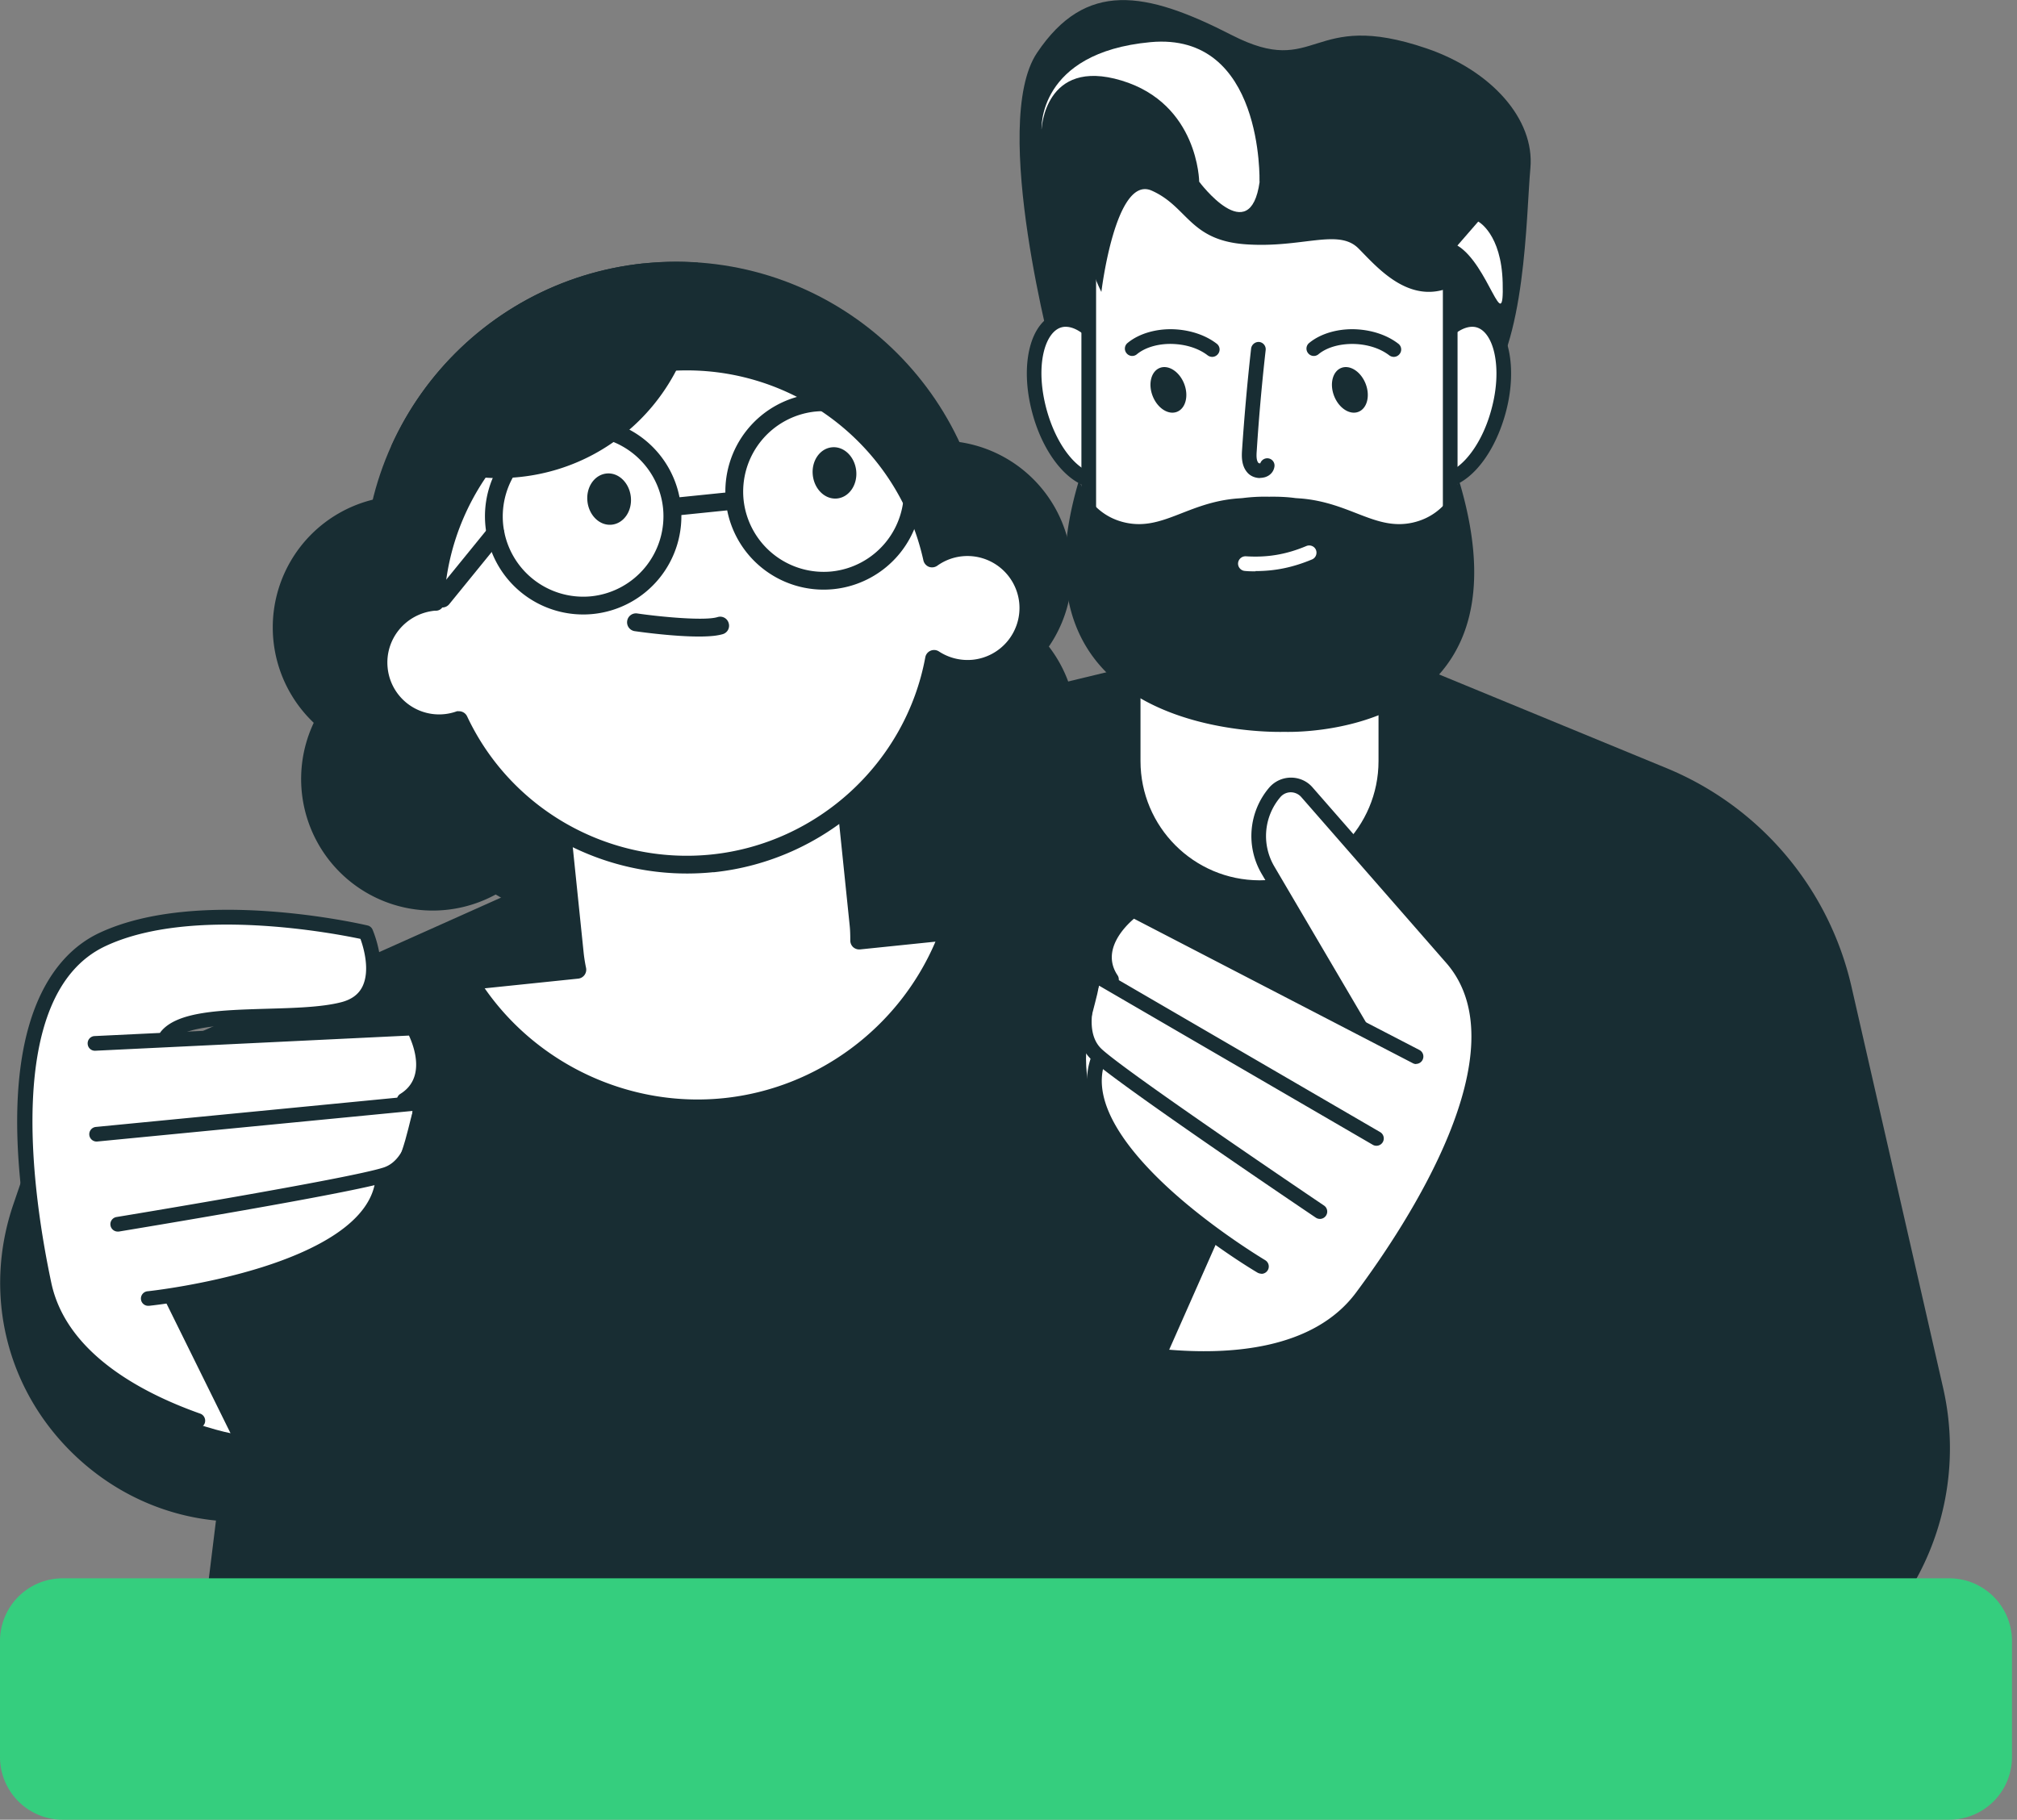 <svg xmlns="http://www.w3.org/2000/svg" width="133" height="120" fill="none">
    <rect width="100%" height="100%" fill="#808080" stroke="none"/>
    <g clip-path="url(#a)">
        <path fill="#182D33"
            d="M63.874 108.538 60.5 80.578 32.061 94.555l-10.618 4.201c-12.14 4.797-24.337-6.83-20.112-19.185l2.291-6.707 54.952-24.585 27.959-6.748 23.188 9.551a20.009 20.009 0 0 1 11.892 14.058l6.045 26.472a17.37 17.37 0 0 1-2.953 14.174c-5.052 6.863-14.347 9.046-21.93 5.151l-4.681-2.406H63.866l.008.008Z" />
        <path fill="#182D33"
            d="M110.738 113.359c-2.762 0-5.565-.645-8.187-1.992l-4.68-2.407a.481.481 0 0 1-.207-.653.481.481 0 0 1 .653-.207l4.681 2.406a16.838 16.838 0 0 0 21.319-5.003 16.892 16.892 0 0 0 2.869-13.785l-6.045-26.471a19.553 19.553 0 0 0-11.61-13.72l-23.048-9.493-27.76 6.699L4.01 73.227l-2.225 6.508c-1.893 5.533-.438 11.478 3.796 15.522 4.234 4.036 10.246 5.21 15.68 3.06l10.617-4.2 28.406-13.96a.499.499 0 0 1 .447.008c.14.075.232.215.248.364l3.374 27.96a.483.483 0 0 1-.96.115l-3.29-27.28L32.275 95l-10.651 4.218c-5.797 2.29-12.198 1.041-16.705-3.259C.414 91.66-1.133 85.326.877 79.43l2.29-6.707a.479.479 0 0 1 .257-.281l54.951-24.586s.058-.025.083-.025l27.96-6.748a.46.46 0 0 1 .297.025l23.188 9.552a20.538 20.538 0 0 1 12.181 14.397l6.045 26.47a17.856 17.856 0 0 1-3.035 14.572c-3.481 4.722-8.84 7.285-14.348 7.285l-.008-.025Z" />
        <path fill="#fff"
            d="M83.035 58.54h.041a8.35 8.35 0 0 1-8.352-8.352V19.847a8.35 8.35 0 0 1 8.352-8.352h-.041a8.35 8.35 0 0 1 8.352 8.352v30.341a8.35 8.35 0 0 1-8.352 8.352Z" />
        <path fill="#182D33"
            d="M83.068 59.028h-.05c-4.846-.024-8.782-3.977-8.782-8.832V19.847c0-4.854 3.936-8.807 8.782-8.832h.066c4.846.025 8.783 3.978 8.783 8.832v30.341c0 4.854-3.937 8.807-8.782 8.832h-.009l-.008.008Zm-.016-47.045c-4.326.008-7.848 3.53-7.848 7.864v30.341c0 4.333 3.514 7.856 7.848 7.864 4.324-.008 7.847-3.53 7.847-7.864V19.847c0-4.333-3.514-7.856-7.847-7.864Z" />
        <path fill="#182D33"
            d="M69.522 23.932s-4.283-15.778-1.14-20.45c3.208-4.78 7.136-4.094 12.842-1.167 5.706 2.92 5.086-1.77 12.843.877 4.283 1.464 7.136 4.672 6.847 7.89-.29 3.216-.29 11.684-3.143 14.901-2.853 3.217-23.684 6.136-28.249-2.043v-.008Z" />
        <path fill="#fff"
            d="M74.063 25.636c.785 2.902.19 5.598-1.332 6.012-1.521.413-3.399-1.605-4.184-4.507-.786-2.903-.19-5.599 1.331-6.012 1.522-.414 3.399 1.604 4.184 4.507Z" />
        <path fill="#182D33"
            d="M72.318 32.177c-.77 0-1.572-.422-2.316-1.224-.843-.91-1.53-2.224-1.927-3.705-.868-3.208-.14-6.111 1.67-6.599 1.812-.488 3.912 1.637 4.78 4.854.869 3.209.141 6.112-1.67 6.6-.174.05-.356.074-.537.074ZM70.275 21.55a.95.95 0 0 0-.273.034c-1.108.297-1.77 2.547-.992 5.416.364 1.332.967 2.506 1.703 3.3.654.703 1.34 1.025 1.886.876 1.108-.297 1.77-2.547.992-5.416-.72-2.638-2.216-4.21-3.316-4.21Z" />
        <path fill="#fff"
            d="M93.29 25.636c-.786 2.902-.19 5.598 1.33 6.012 1.522.413 3.4-1.605 4.185-4.507.786-2.903.19-5.599-1.331-6.012-1.522-.414-3.4 1.604-4.185 4.507Z" />
        <path fill="#182D33"
            d="M95.034 32.177c-.182 0-.364-.025-.537-.075-1.811-.487-2.547-3.39-1.67-6.599.868-3.208 2.976-5.342 4.78-4.854.917.248 1.587 1.116 1.876 2.431.265 1.208.199 2.688-.207 4.168-.405 1.48-1.083 2.795-1.926 3.705-.744.802-1.547 1.224-2.316 1.224Zm2.043-10.627c-1.1 0-2.605 1.572-3.316 4.21-.778 2.87-.116 5.119.992 5.416.546.15 1.232-.173 1.885-.876.736-.794 1.349-1.968 1.704-3.3.364-1.331.43-2.646.198-3.705-.206-.934-.636-1.563-1.19-1.711a1.028 1.028 0 0 0-.273-.034Z" />
        <path fill="#fff"
            d="M88.418 6.839h-9.41a7.211 7.211 0 0 0-7.211 7.211v23.552a7.211 7.211 0 0 0 7.21 7.21h9.411a7.211 7.211 0 0 0 7.212-7.21V14.05a7.211 7.211 0 0 0-7.212-7.211Z" />
        <path fill="#182D33"
            d="M88.41 45.3h-9.402c-4.243 0-7.7-3.456-7.7-7.698V14.058c0-4.242 3.457-7.699 7.7-7.699h9.402c4.243 0 7.7 3.457 7.7 7.7v23.543c0 4.242-3.457 7.699-7.7 7.699ZM79.008 7.328a6.737 6.737 0 0 0-6.732 6.731v23.544a6.737 6.737 0 0 0 6.732 6.731h9.402a6.737 6.737 0 0 0 6.732-6.731V14.058a6.737 6.737 0 0 0-6.732-6.731h-9.402Z" />
        <path fill="#182D33"
            d="M76.006 26.115c.314.803 1.034 1.266 1.604 1.042.57-.223.786-1.05.472-1.852-.315-.802-1.034-1.265-1.605-1.042-.57.223-.785 1.05-.471 1.852ZM79.934 23.535a.514.514 0 0 1-.298-.099c-.546-.422-1.298-.686-2.125-.744-1-.075-1.96.182-2.547.67a.476.476 0 0 1-.678-.067.476.476 0 0 1 .066-.678c.777-.645 1.993-.984 3.233-.893 1.01.075 1.952.405 2.647.943a.477.477 0 0 1 .082.678.49.49 0 0 1-.38.19ZM87.972 26.115c.314.803 1.034 1.266 1.604 1.042.57-.223.786-1.05.472-1.852-.315-.802-1.034-1.265-1.605-1.042-.57.223-.785 1.05-.471 1.852ZM91.908 23.535a.514.514 0 0 1-.297-.099c-.546-.422-1.299-.686-2.126-.744-1.009-.066-1.96.182-2.547.67a.476.476 0 0 1-.678-.067.476.476 0 0 1 .066-.678c.778-.645 1.993-.984 3.234-.893 1.017.075 1.951.405 2.646.943a.477.477 0 0 1 .083.678.49.49 0 0 1-.38.19ZM83.085 31.524c-.323 0-.645-.133-.844-.373-.405-.47-.364-1.116-.339-1.496.149-2.216.347-4.466.596-6.674a.502.502 0 0 1 .537-.43.483.483 0 0 1 .422.538 136.74 136.74 0 0 0-.587 6.624c-.025.322-.034.645.107.81.017.025.083.033.124.033a.488.488 0 0 1 .53-.33.478.478 0 0 1 .405.545c-.05.34-.29.604-.645.703-.1.025-.207.041-.306.041v.009ZM72.624 19.252s.926-7.74 3.316-6.682c2.39 1.058 2.48 3.274 6.194 3.54 3.713.264 6.103-1.06 7.434.264 1.323 1.323 3.713 4.242 6.897 2.125 3.184-2.125 3.498-7.211-1.547-9.866-5.044-2.654-12.603-3.051-16.853-3.316-4.242-.264-8.625 7.567-5.441 13.935ZM96.2 31.64s-.62 2.29-3.068 2.828c-2.448.529-4.085-1.324-7.352-1.596l-.355-.025c-.53-.075-1.117-.1-1.745-.091a11.593 11.593 0 0 0-1.745.09c-.116.01-.231.017-.355.026-3.267.264-4.896 2.125-7.352 1.596-2.448-.53-3.068-2.829-3.068-2.829-5.243 17.342 13.529 16.622 13.529 16.622s16.746.72 11.503-16.622h.008Z" />
        <path fill="#fff"
            d="M82.795 37.676c-.231 0-.463 0-.703-.025a.488.488 0 0 1-.455-.512.494.494 0 0 1 .513-.455c1.422.09 2.655-.116 3.994-.678.248-.1.53.016.629.256.1.248-.017.53-.257.629-1.265.529-2.44.769-3.73.769l.01.016Z" />
        <path fill="#182D33"
            d="M60.492 81.067a.494.494 0 0 1-.48-.414l-1.447-9.642a.473.473 0 0 1 .406-.546.484.484 0 0 1 .545.405l1.448 9.643a.473.473 0 0 1-.406.545h-.074l.008.009Z" />
        <path fill="#182D33"
            d="m13.463 113.36 4.325-37.189A14.207 14.207 0 0 1 30.34 64.925l30.134-2.878a14.2 14.2 0 0 1 14.522 8.832l11.428 37.651-72.962 4.821v.009Z" />
        <path fill="#182D33"
            d="M81.15 86.6a.585.585 0 0 1-.604-.365L74.45 71.11c-2.241-5.549-7.964-9.03-13.918-8.46L30.4 65.528s-.075 0-.108.008c-5.929.612-10.709 4.93-11.924 10.767l-4.673 37.991a.585.585 0 0 1-.694.455.585.585 0 0 1-.455-.695l4.672-37.99a14.74 14.74 0 0 1 12.959-11.702c.041 0 .074 0 .116-.008l30.134-2.878c6.475-.62 12.694 3.167 15.125 9.196l6.095 15.125a.594.594 0 0 1-.323.77c-.05.024-.107.032-.157.04l-.017-.008ZM35.212 56.906A8.675 8.675 0 1 0 21.75 45.962a8.675 8.675 0 0 0 13.462 10.944Z" />
        <path fill="#182D33"
            d="M44.59 58.458c11.377 0 20.6-9.223 20.6-20.6s-9.223-20.6-20.6-20.6-20.6 9.223-20.6 20.6 9.223 20.6 20.6 20.6Z" />
        <path fill="#182D33"
            d="M48.482 50.818c.331-5.7-4.02-10.588-9.72-10.92-5.699-.332-10.588 4.02-10.92 9.719-.33 5.7 4.02 10.588 9.72 10.92 5.7.332 10.588-4.02 10.92-9.72Z" />
        <path fill="#182D33"
            d="M65.632 49.049c.331-5.7-4.02-10.588-9.72-10.92-5.699-.332-10.588 4.02-10.92 9.719-.331 5.7 4.02 10.588 9.72 10.92 5.699.331 10.588-4.02 10.92-9.72ZM26.661 50.047a8.675 8.675 0 1 0 0-17.349 8.675 8.675 0 0 0 0 17.35Z" />
        <path fill="#182D33"
            d="M64.532 56.32a8.675 8.675 0 1 0-4.523-16.75 8.675 8.675 0 0 0 4.523 16.75Z" />
        <path fill="#182D33" d="M62.005 46.409a8.675 8.675 0 1 0 0-17.35 8.675 8.675 0 0 0 0 17.35Z" />
        <path fill="#fff"
            d="M56.647 62.03c0-.347-.008-.703-.05-1.058l-2.754-26.67L35.13 36.23l2.754 26.67c.033.355.1.702.174 1.05l-7.129.736c3.44 5.598 9.874 9.047 16.854 8.327 6.971-.72 12.578-5.408 14.794-11.594l-5.938.612h.009Z" />
        <path fill="#182D33"
            d="M47.84 73.591c-6.93.711-13.77-2.663-17.416-8.609a.585.585 0 0 1-.025-.57.576.576 0 0 1 .471-.323l6.492-.67c-.025-.157-.041-.314-.058-.463l-2.754-26.67a.586.586 0 0 1 .53-.644l18.714-1.927a.586.586 0 0 1 .645.53l2.754 26.669c.016.149.024.306.033.471l5.3-.546a.582.582 0 0 1 .521.224.596.596 0 0 1 .091.562c-2.356 6.566-8.36 11.263-15.29 11.983l-.008-.017Zm-15.886-8.427c3.514 5.061 9.6 7.89 15.77 7.253 6.169-.637 11.544-4.648 13.959-10.32l-4.97.512a.608.608 0 0 1-.455-.149.595.595 0 0 1-.19-.438c0-.364-.008-.686-.041-.992l-2.688-26.083-17.54 1.811 2.688 26.083c.033.306.082.628.157.984a.593.593 0 0 1-.513.71l-6.16.638-.017-.009Z" />
        <path fill="#fff"
            d="M63.395 36.105a4.014 4.014 0 0 0-1.919.728c-1.794-8.113-9.427-13.777-17.895-12.9-8.286.85-14.522 7.673-14.869 15.761h-.149a4.013 4.013 0 0 0-3.58 4.408 4.013 4.013 0 0 0 4.407 3.58c.306-.033.604-.099.885-.198 2.92 6.202 9.51 10.188 16.713 9.444 7.5-.777 13.306-6.426 14.612-13.48a4.013 4.013 0 0 0 6.202-3.763 4.012 4.012 0 0 0-4.407-3.58Z" />
        <path fill="#182D33"
            d="M47.046 57.515a17.211 17.211 0 0 1-17.093-9.328c-2.721.604-5.285-1.331-5.558-4.027a4.615 4.615 0 0 1 3.755-5.003c.604-8.212 7.128-14.968 15.373-15.82 8.245-.852 16.159 4.498 18.342 12.586.463-.215.96-.355 1.472-.405a4.615 4.615 0 0 1 5.053 4.11c.264 2.522-1.58 4.788-4.11 5.053a4.605 4.605 0 0 1-2.266-.34c-1.654 7.063-7.7 12.43-14.968 13.182v-.008Zm-16.837-10.61a.59.59 0 0 1 .595.34c2.886 6.143 9.37 9.799 16.118 9.104 7.012-.728 12.81-6.07 14.091-13a.588.588 0 0 1 .902-.388 3.45 3.45 0 0 0 2.232.545 3.434 3.434 0 0 0 3.06-3.762 3.434 3.434 0 0 0-3.763-3.06 3.4 3.4 0 0 0-1.637.62.601.601 0 0 1-.554.075.602.602 0 0 1-.364-.422c-1.753-7.93-9.17-13.281-17.259-12.446-7.83.81-14 7.343-14.339 15.2-.017.297-.232.562-.546.562h-.082c-1.927.198-3.292 1.885-3.102 3.762a3.411 3.411 0 0 0 4.516 2.887.344.344 0 0 1 .132-.025v.008Z" />
        <path fill="#182D33"
            d="M42.473 17.366c-7.575.786-13.77 5.582-16.68 12.065a13.07 13.07 0 0 0 8.468 2.026c7.128-.736 12.338-7.037 11.76-14.14a20.386 20.386 0 0 0-3.548.057v-.008ZM47.021 41.935c-1.679.174-4.772-.256-5.169-.314a.588.588 0 0 1-.496-.67.584.584 0 0 1 .67-.496c1.596.231 4.45.496 5.284.24a.58.58 0 0 1 .736.388.58.58 0 0 1-.388.736c-.174.05-.389.091-.629.116h-.008Z" />
        <path fill="#182D33"
            d="M39.115 40.488a6.479 6.479 0 0 1-7.103-5.78 6.478 6.478 0 0 1 5.78-7.104 6.478 6.478 0 0 1 7.104 5.78 6.479 6.479 0 0 1-5.78 7.104Zm-1.207-11.71a5.311 5.311 0 0 0-4.73 5.814 5.311 5.311 0 0 0 5.813 4.73 5.311 5.311 0 0 0 4.73-5.814 5.311 5.311 0 0 0-5.813-4.73ZM54.968 38.85a6.479 6.479 0 0 1-7.104-5.78 6.478 6.478 0 0 1 5.78-7.104 6.478 6.478 0 0 1 7.105 5.78 6.479 6.479 0 0 1-5.78 7.104Zm-1.207-11.71a5.311 5.311 0 0 0-4.73 5.814 5.311 5.311 0 0 0 5.813 4.73 5.311 5.311 0 0 0 4.73-5.813 5.311 5.311 0 0 0-5.813-4.73Z" />
        <path fill="#182D33"
            d="M29.225 40.058a.56.56 0 0 1-.43-.133.582.582 0 0 1-.083-.826l3.498-4.3a.582.582 0 0 1 .827-.083c.257.206.29.579.083.827l-3.498 4.3a.597.597 0 0 1-.397.215ZM48.261 33.624l-3.638.372a.586.586 0 0 1-.645-.529.582.582 0 0 1 .529-.645l3.639-.372a.586.586 0 0 1 .645.53.582.582 0 0 1-.53.644ZM41.596 32.764c.1.934-.463 1.753-1.257 1.836-.794.083-1.505-.612-1.604-1.538-.1-.935.463-1.753 1.257-1.836.794-.083 1.505.612 1.604 1.538ZM56.457 31.036c.099.934-.464 1.753-1.257 1.836-.794.082-1.505-.612-1.605-1.539-.099-.934.463-1.753 1.257-1.835.794-.083 1.505.611 1.605 1.538Z" />
        <path fill="#fff"
            d="m80.24 81.902-3.25 7.343s7.782 2.58 12.826-3.72c5.044-6.302 10.775-17.326 5.987-22.263-4.788-4.937-10.46-14.852-12.272-10.138-1.356 3.531 5.938 14.033 5.938 14.033l-14.712-6.98s-1.976 2.25-2.307 4.847c-.331 2.596-4.143 8.7 7.781 16.878h.009Z" />
        <path fill="#182D33"
            d="M79.396 90.072c-.893 0-1.77-.05-2.588-.124a.482.482 0 0 1 .082-.959c4.16.372 9.717.033 12.529-3.754 3.424-4.598 10.858-15.92 6.012-21.658l-9.626-11.015a.928.928 0 0 0-.695-.315.903.903 0 0 0-.694.331 3.953 3.953 0 0 0-.389 4.557l6.087 10.353a.484.484 0 0 1-.836.488l-6.086-10.353a4.927 4.927 0 0 1 .488-5.673 1.9 1.9 0 0 1 1.43-.67h.017c.546 0 1.067.231 1.422.645l9.634 11.023c2.192 2.605 4.334 9.022-5.97 22.866-2.506 3.365-6.88 4.258-10.8 4.258h-.017Z" />
        <path fill="#182D33"
            d="M93.38 70.168a.451.451 0 0 1-.223-.058l-18.383-9.527c-.62.53-2.175 2.1-1.084 3.73a.48.48 0 0 1-.132.67.48.48 0 0 1-.67-.133c-1.464-2.183.372-4.374 1.546-5.234a.484.484 0 0 1 .505-.042l18.656 9.667c.24.124.33.414.207.654a.486.486 0 0 1-.43.264l.008.008Z" />
        <path fill="#182D33"
            d="M87.037 80.38a.48.48 0 0 1-.273-.082c-.529-.356-12.975-8.75-14.77-10.403-2.025-1.87-.264-5.64-.19-5.797a.491.491 0 0 1 .29-.257.493.493 0 0 1 .389.042l18.54 10.783a.484.484 0 0 1-.488.835L72.475 65c-.364.968-.976 3.118.173 4.184 1.737 1.605 14.522 10.222 14.654 10.313a.48.48 0 0 1 .132.67.481.481 0 0 1-.405.214h.008Z" />
        <path fill="#182D33"
            d="M83.175 83.994a.558.558 0 0 1-.248-.066c-.554-.322-13.438-8.038-10.924-14.356a.485.485 0 0 1 .902.356c-1.133 2.844 1.736 6.243 4.341 8.6 2.911 2.63 6.144 4.548 6.178 4.573a.484.484 0 0 1-.24.901l-.009-.008Z" />
        <path fill="#fff"
            d="m10.775 85.549 4.425 8.964S4.863 92.52 2.902 84.69C.943 76.858.33 64.445 6.74 61.956c6.409-2.49 17.382-.463 17.382-.463s1.993 4.622-1.77 4.978c-21.128 2.01-4.34 2.01-4.34 2.01l9.154-.72s.835 3.027.058 5.524c-.778 2.498-1.191 10.337-16.449 12.264Z" />
        <path fill="#182D33"
            d="M13.041 94.166a.52.52 0 0 1-.157-.025c-4.176-1.48-9.378-4.3-10.444-9.345-3.59-16.878 1.025-21.823 4.101-23.27 6.508-3.06 17.242-.604 17.697-.496.15.033.273.14.331.28.041.1 1.05 2.457.198 4.177-.388.785-1.083 1.315-2.067 1.555-1.364.339-3.233.397-5.044.446-2.572.075-5.483.157-6.293 1.141a.476.476 0 0 1-.679.066.476.476 0 0 1-.066-.678c1.092-1.331 3.97-1.405 7.013-1.496 1.753-.05 3.572-.1 4.837-.422.704-.174 1.175-.521 1.431-1.042.521-1.067.075-2.58-.132-3.143-1.646-.347-11.14-2.191-16.82.48-6.798 3.2-4.755 16.589-3.565 22.196.976 4.606 5.88 7.236 9.825 8.633.248.091.38.364.297.62a.487.487 0 0 1-.454.323h-.009Z" />
        <path fill="#182D33"
            d="M26.653 73.029a.482.482 0 0 1-.413-.232.48.48 0 0 1 .157-.661c1.678-1.034.91-3.11.57-3.846l-20.682 1a.477.477 0 0 1-.504-.462.477.477 0 0 1 .463-.505l20.988-1.008c.182 0 .355.082.446.248.712 1.265 1.464 4.027-.777 5.4a.479.479 0 0 1-.248.074v-.008Z" />
        <path fill="#182D33"
            d="M7.765 81.216a.487.487 0 0 1-.48-.406.48.48 0 0 1 .398-.554c.157-.024 15.364-2.53 17.614-3.266 1.488-.488 1.82-2.704 1.902-3.73L6.4 75.278a.483.483 0 0 1-.1-.96l21.353-2.075a.522.522 0 0 1 .372.124c.099.091.157.215.157.356 0 .173.033 4.333-2.588 5.193-2.316.76-17.135 3.192-17.764 3.3H7.75h.016Z" />
        <path fill="#182D33"
            d="M9.775 86.111a.477.477 0 0 1-.48-.43.483.483 0 0 1 .43-.529c.041 0 3.796-.405 7.534-1.58 3.34-1.05 7.36-2.944 7.517-6.003.016-.265.248-.48.504-.455a.48.48 0 0 1 .455.504c-.356 6.79-15.282 8.427-15.91 8.493h-.05Z" />
        <path fill="#fff"
            d="M97.474 14.612s1.53.794 1.612 4.028c.1 3.754-.918-1.208-2.985-2.448l1.373-1.58ZM83.051 11.983s.29-9.89-7.186-9.204c-7.484.694-7.186 5.763-7.186 5.763s.19-4.763 5.268-3.233c5.077 1.53 5.127 6.674 5.127 6.674s3.357 4.507 3.986 0h-.009Z" />
        <path fill="#35CE7E"
            d="M128.534 104.081H4.134A4.135 4.135 0 0 0 0 108.216v7.649A4.135 4.135 0 0 0 4.135 120h124.399a4.135 4.135 0 0 0 4.135-4.135v-7.649a4.135 4.135 0 0 0-4.135-4.135Z" />
    </g>
    <defs>
        <clipPath id="a">
            <path fill="#fff" d="M0 0h132.669v120H0z" />
        </clipPath>
    </defs>
</svg>